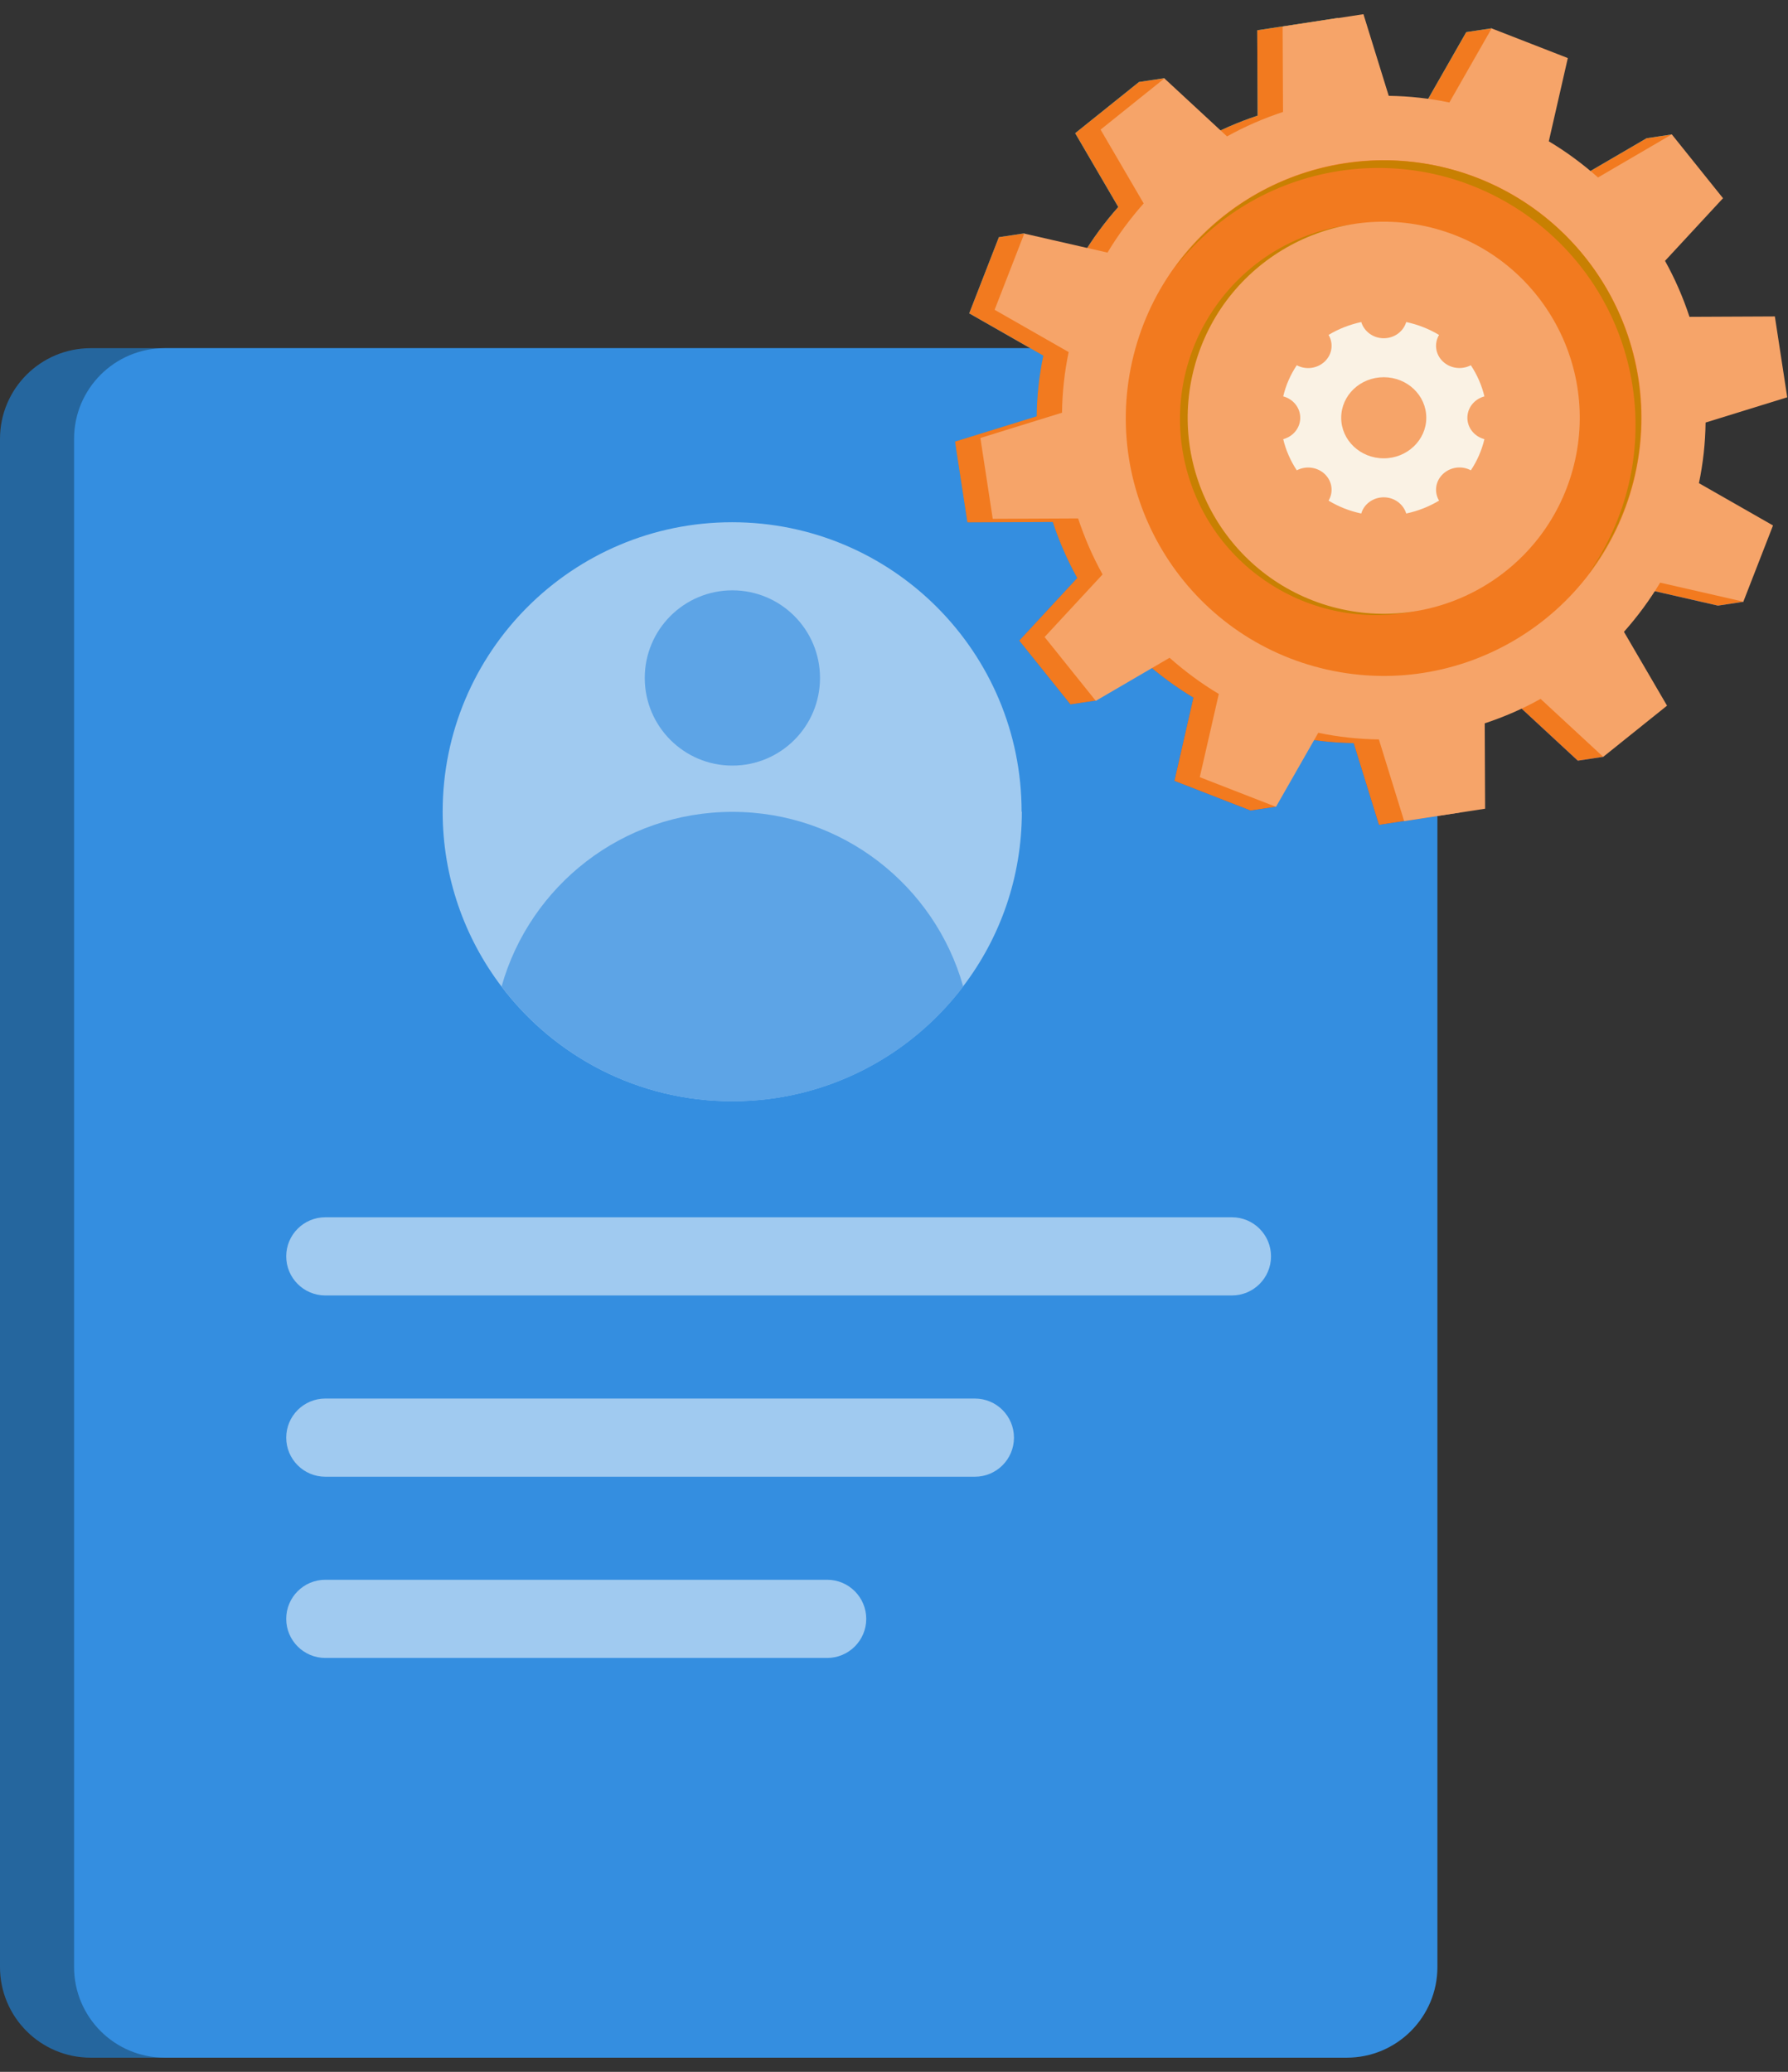 <svg width="63" height="73" viewBox="0 0 63 73" fill="none" xmlns="http://www.w3.org/2000/svg">
<rect x="0" y="0" width="63" height="73" fill="#333333" stroke="none"/>
<path d="M43.975 12.268H3.195C1.431 12.268 0 13.698 0 15.463V69.305C0 71.069 1.431 72.5 3.195 72.5H43.975C45.74 72.5 47.17 71.069 47.17 69.305V15.463C47.17 13.698 45.74 12.268 43.975 12.268Z" fill="#25669E"/>
<path d="M47.452 12.268H5.805C4.04 12.268 2.61 13.698 2.61 15.463V69.305C2.61 71.069 4.04 72.5 5.805 72.5H47.452C49.216 72.5 50.647 71.069 50.647 69.305V15.463C50.647 13.698 49.216 12.268 47.452 12.268Z" fill="#348EE0"/>
<path d="M36.005 28.6C36.005 30.914 35.237 33.046 33.934 34.756C32.07 37.211 29.123 38.8 25.801 38.8C22.479 38.8 19.532 37.216 17.668 34.756C16.37 33.046 15.597 30.91 15.597 28.6C15.597 22.968 20.165 18.4 25.796 18.4C31.428 18.4 35.996 22.968 35.996 28.6H36.005Z" fill="#A0CAF0"/>
<path d="M25.805 26.975C27.511 26.975 28.893 25.593 28.893 23.887C28.893 22.182 27.511 20.8 25.805 20.8C24.1 20.8 22.718 22.182 22.718 23.887C22.718 25.593 24.1 26.975 25.805 26.975Z" fill="#5DA4E6"/>
<path d="M33.939 34.761C32.075 37.216 29.128 38.804 25.806 38.804C22.484 38.804 19.537 37.221 17.672 34.761C18.67 31.209 21.931 28.605 25.806 28.605C29.68 28.605 32.941 31.209 33.939 34.761Z" fill="#5DA4E6"/>
<path d="M43.406 42.889H11.463C10.702 42.889 10.085 43.505 10.085 44.266C10.085 45.027 10.702 45.644 11.463 45.644H43.406C44.167 45.644 44.784 45.027 44.784 44.266C44.784 43.505 44.167 42.889 43.406 42.889Z" fill="#A0CAF0"/>
<path d="M34.35 49.276H11.463C10.702 49.276 10.085 49.893 10.085 50.654C10.085 51.414 10.702 52.031 11.463 52.031H34.35C35.111 52.031 35.727 51.414 35.727 50.654C35.727 49.893 35.111 49.276 34.35 49.276Z" fill="#A0CAF0"/>
<path d="M29.145 55.661H11.463C10.702 55.661 10.085 56.278 10.085 57.039C10.085 57.799 10.702 58.416 11.463 58.416H29.145C29.905 58.416 30.522 57.799 30.522 57.039C30.522 56.278 29.905 55.661 29.145 55.661Z" fill="#A0CAF0"/>
<path d="M48.581 29.065L51.429 28.629L51.415 25.622C52.108 25.392 52.764 25.106 53.388 24.759L55.594 26.802L56.494 26.666L56.405 26.156L57.843 25.003L56.325 22.403C56.803 21.864 57.229 21.288 57.599 20.669L60.532 21.339L61.432 21.203L60.846 20.543L61.582 18.655L58.972 17.165C59.117 16.471 59.197 15.755 59.206 15.028L62.083 14.138L61.648 11.29L58.64 11.304C58.41 10.61 58.124 9.954 57.778 9.331L59.82 7.124L58.443 5.405L58.916 4.735L58.017 4.871L55.416 6.389C54.877 5.911 54.301 5.485 53.683 5.115L54.353 2.182L52.479 1.451L52.563 0.996L51.663 1.132L50.173 3.742C49.48 3.597 48.763 3.517 48.037 3.508L47.147 0.631L44.298 1.067L44.312 4.074C43.619 4.304 42.963 4.59 42.34 4.937L40.719 3.433L41.033 2.753L40.133 2.889L37.884 4.693L39.402 7.293C38.924 7.832 38.498 8.408 38.128 9.027L36.104 8.568L36.095 8.221L35.195 8.357L34.15 11.041L36.76 12.531C36.615 13.225 36.535 13.941 36.526 14.668L33.649 15.558L34.085 18.406L37.093 18.392C37.322 19.086 37.608 19.742 37.955 20.365L35.912 22.571L37.716 24.82L38.615 24.684L38.512 24.361L40.316 23.307C40.855 23.785 41.431 24.211 42.049 24.581L41.379 27.514L44.064 28.559L44.964 28.423L44.458 27.88L45.559 25.949C46.252 26.095 46.969 26.174 47.695 26.184L48.585 29.06L48.581 29.065Z" fill="url(#paint0_linear_2620_81391)"/>
<path d="M48.581 29.065L51.429 28.629L51.415 25.622C52.108 25.392 52.764 25.106 53.388 24.759L55.594 26.802L56.494 26.666L56.405 26.156L57.843 25.003L56.325 22.403C56.803 21.864 57.229 21.288 57.599 20.669L60.532 21.339L61.432 21.203L60.846 20.543L61.582 18.655L58.972 17.165C59.117 16.471 59.197 15.755 59.206 15.028L62.083 14.138L61.648 11.29L58.64 11.304C58.41 10.61 58.124 9.954 57.778 9.331L59.82 7.124L58.443 5.405L58.916 4.735L58.017 4.871L55.416 6.389C54.877 5.911 54.301 5.485 53.683 5.115L54.353 2.182L52.479 1.451L52.563 0.996L51.663 1.132L50.173 3.742C49.48 3.597 48.763 3.517 48.037 3.508L47.147 0.631L44.298 1.067L44.312 4.074C43.619 4.304 42.963 4.59 42.34 4.937L40.719 3.433L41.033 2.753L40.133 2.889L37.884 4.693L39.402 7.293C38.924 7.832 38.498 8.408 38.128 9.027L36.104 8.568L36.095 8.221L35.195 8.357L34.15 11.041L36.76 12.531C36.615 13.225 36.535 13.941 36.526 14.668L33.649 15.558L34.085 18.406L37.093 18.392C37.322 19.086 37.608 19.742 37.955 20.365L35.912 22.571L37.716 24.82L38.615 24.684L38.512 24.361L40.316 23.307C40.855 23.785 41.431 24.211 42.049 24.581L41.379 27.514L44.064 28.559L44.964 28.423L44.458 27.88L45.559 25.949C46.252 26.095 46.969 26.174 47.695 26.184L48.585 29.06L48.581 29.065Z" fill="#F27A1F"/>
<path d="M49.48 28.93L52.328 28.494L52.314 25.486C53.008 25.256 53.664 24.971 54.282 24.624L56.489 26.667L58.738 24.863L57.22 22.262C57.697 21.724 58.124 21.148 58.494 20.529L61.427 21.199L62.472 18.514L59.862 17.024C60.007 16.331 60.087 15.614 60.096 14.888L62.973 13.998L62.537 11.149L59.529 11.163C59.3 10.47 59.014 9.814 58.667 9.191L60.71 6.984L58.906 4.735L56.306 6.253C55.767 5.775 55.191 5.349 54.572 4.979L55.242 2.046L52.558 1.001L51.068 3.611C50.375 3.466 49.658 3.386 48.932 3.377L48.041 0.5L45.193 0.936L45.207 3.944C44.514 4.173 43.858 4.459 43.234 4.806L41.028 2.763L38.779 4.567L40.297 7.167C39.819 7.706 39.393 8.282 39.023 8.9L36.09 8.23L35.045 10.915L37.654 12.405C37.509 13.098 37.429 13.815 37.42 14.541L34.544 15.432L34.979 18.28L37.987 18.266C38.217 18.959 38.502 19.615 38.849 20.239L36.806 22.445L38.61 24.694L41.21 23.176C41.749 23.654 42.325 24.08 42.944 24.451L42.274 27.383L44.959 28.428L46.449 25.819C47.142 25.964 47.859 26.044 48.585 26.053L49.475 28.93H49.48Z" fill="#F6A469"/>
<path d="M57.618 16.718C58.716 11.822 55.637 6.964 50.742 5.866C45.846 4.768 40.987 7.846 39.889 12.742C38.791 17.638 41.87 22.497 46.766 23.594C51.661 24.692 56.52 21.614 57.618 16.718Z" fill="#F27A1F"/>
<path d="M55.996 20.174C57.28 18.328 57.889 16.009 57.524 13.61C56.765 8.662 52.136 5.265 47.188 6.024C44.789 6.395 42.756 7.669 41.383 9.449C42.756 7.528 44.869 6.146 47.385 5.757C52.337 4.998 56.962 8.395 57.721 13.343C58.105 15.859 57.421 18.29 56.001 20.174H55.996Z" fill="#C88002"/>
<path d="M54.21 18.624C56.342 15.461 55.505 11.169 52.342 9.038C49.179 6.907 44.887 7.743 42.756 10.906C40.625 14.07 41.461 18.361 44.624 20.492C47.787 22.624 52.079 21.787 54.21 18.624Z" fill="#C88002"/>
<path d="M55.42 16.529C56.419 12.848 54.245 9.054 50.564 8.054C46.884 7.055 43.09 9.229 42.09 12.91C41.091 16.59 43.265 20.384 46.945 21.384C50.626 22.383 54.42 20.209 55.42 16.529Z" fill="#F6A469"/>
<path fill-rule="evenodd" clip-rule="evenodd" d="M50.255 14.72C50.255 15.507 49.58 16.149 48.756 16.149C47.931 16.149 47.257 15.512 47.257 14.72C47.257 13.928 47.927 13.291 48.756 13.291C49.585 13.291 50.255 13.928 50.255 14.72ZM52.303 15.474C52.209 15.868 52.045 16.243 51.825 16.571C51.511 16.402 51.108 16.449 50.841 16.702C50.574 16.955 50.527 17.339 50.705 17.639C50.353 17.85 49.965 18.004 49.548 18.093C49.449 17.765 49.131 17.522 48.756 17.522C48.381 17.522 48.058 17.761 47.964 18.093C47.547 18.004 47.158 17.85 46.812 17.639C46.99 17.339 46.943 16.955 46.676 16.702C46.409 16.449 46.006 16.407 45.692 16.571C45.472 16.238 45.308 15.868 45.214 15.474C45.561 15.381 45.814 15.081 45.814 14.72C45.814 14.359 45.561 14.059 45.214 13.966C45.308 13.567 45.472 13.197 45.692 12.869C46.006 13.038 46.409 12.991 46.676 12.738C46.943 12.485 46.99 12.101 46.812 11.801C47.158 11.59 47.552 11.436 47.964 11.347C48.062 11.675 48.381 11.918 48.756 11.918C49.131 11.918 49.449 11.679 49.548 11.347C49.965 11.436 50.353 11.59 50.705 11.801C50.527 12.101 50.574 12.485 50.841 12.738C51.108 12.991 51.511 13.033 51.825 12.869C52.045 13.202 52.209 13.572 52.303 13.966C51.956 14.059 51.703 14.359 51.703 14.72C51.703 15.081 51.956 15.381 52.303 15.474Z" fill="#FAF2E4"/>
<defs>
<linearGradient id="paint0_linear_2620_81391" x1="47.859" y1="0.645" x2="47.859" y2="29.065" gradientUnits="userSpaceOnUse">
<stop stop-color="#00C6FA"/>
<stop offset="1" stop-color="#005DEC"/>
</linearGradient>
</defs>
</svg>
